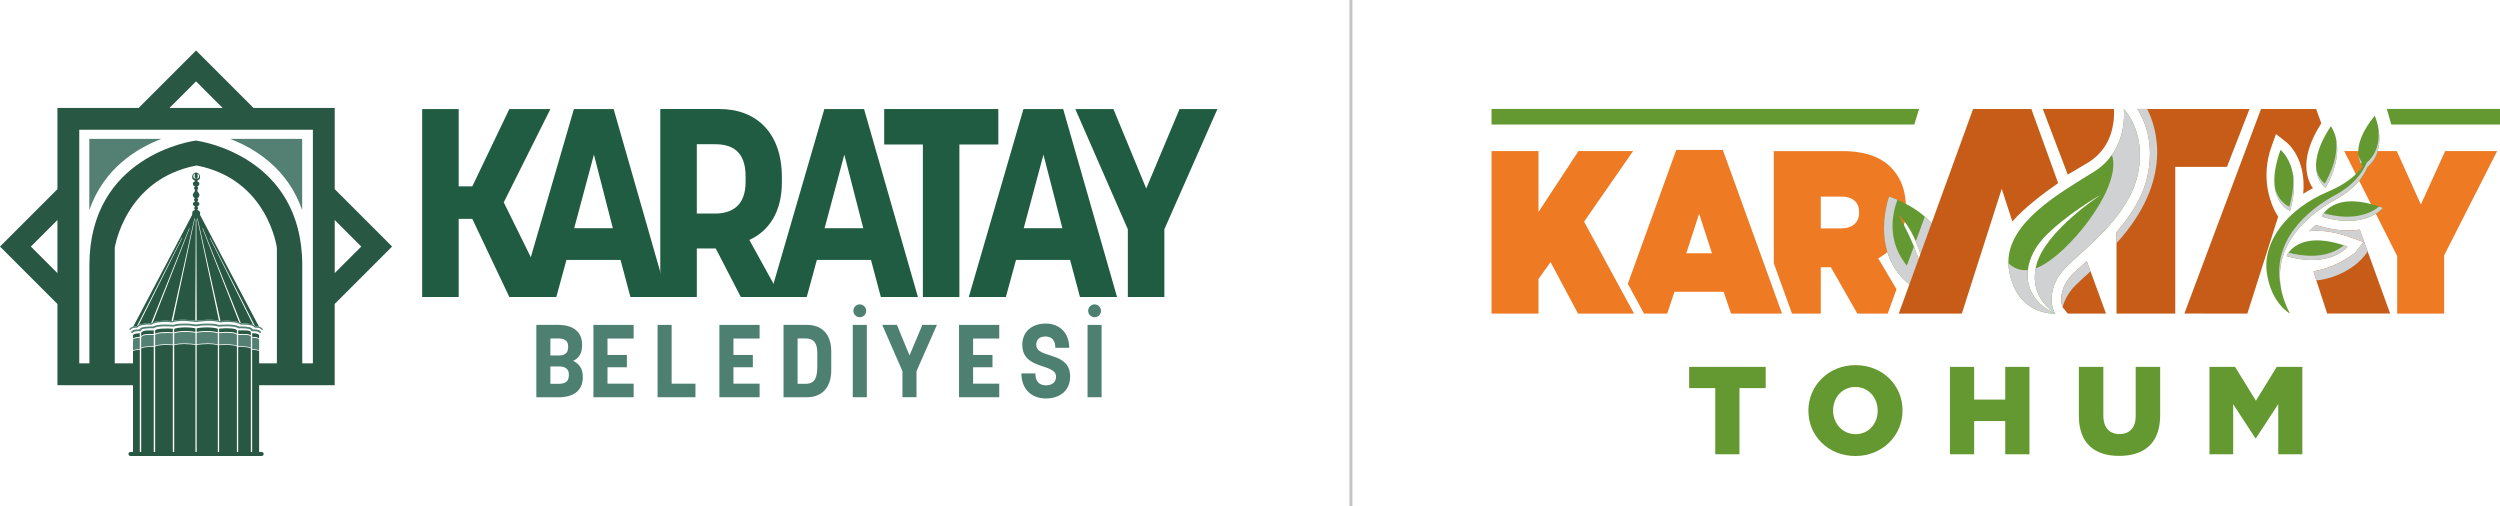 <?xml version="1.0" encoding="UTF-8"?>
<svg xmlns="http://www.w3.org/2000/svg" xmlns:xlink="http://www.w3.org/1999/xlink" viewBox="0 0 1684 341">
  <defs>
    <style>
      .cls-1, .cls-2 {
        fill: #cfd1d3;
      }

      .cls-1, .cls-3 {
        mix-blend-mode: multiply;
      }

      .cls-4, .cls-5 {
        fill: #4d8071;
      }

      .cls-6 {
        fill: #285843;
      }

      .cls-7 {
        isolation: isolate;
      }

      .cls-5 {
        fill-rule: evenodd;
      }

      .cls-8 {
        fill: #ee7a23;
      }

      .cls-9 {
        fill: #639930;
      }

      .cls-10 {
        fill: #538072;
      }

      .cls-11 {
        fill: #c65c17;
      }

      .cls-12 {
        clip-path: url(#clippath);
      }

      .cls-13 {
        fill: none;
      }

      .cls-14 {
        fill: #205c42;
      }

      .cls-15 {
        fill: #c4c4c4;
      }
    </style>
    <clipPath id="clippath">
      <rect class="cls-13" y="34.01" width="820.05" height="272.98"/>
    </clipPath>
  </defs>
  <g class="cls-7">
    <g id="katman_2" data-name="katman 2">
      <g id="katman_1" data-name="katman 1">
        <g>
          <g class="cls-12">
            <path class="cls-5" d="m386.01,243.1c3.8-1.66,6.08-5.04,6.08-10.29v-.69c0-8.98-6.49-13.27-16.03-13.27h-14.79v48.73h15.27c9.54,0,16.03-4.36,16.03-13.34v-.62c0-5.39-2.49-8.71-6.56-10.51m-15.27-15.14h4.98c3.59,0,6.98.97,6.98,5.18v.76c0,4.49-3.04,5.53-6.15,5.53h-5.81v-11.47Zm12.44,24.88c0,4.77-3.32,5.67-6.98,5.67h-5.46v-11.68h5.81c3.32,0,6.63,1.1,6.63,5.26v.76Z"/>
            <polygon class="cls-5" points="399.74 267.57 426.83 267.57 426.83 258.44 409.21 258.44 409.21 247.39 422.27 247.39 422.27 239.1 409.21 239.1 409.21 228.04 426.83 228.04 426.83 218.85 399.74 218.85 399.74 267.57"/>
            <polygon class="cls-5" points="452.42 218.85 442.95 218.85 442.95 267.57 468.46 267.57 468.46 258.45 452.42 258.45 452.42 218.85"/>
            <polygon class="cls-5" points="484.58 267.57 511.67 267.57 511.67 258.44 494.05 258.44 494.05 247.39 507.11 247.39 507.11 239.1 494.05 239.1 494.05 228.04 511.67 228.04 511.67 218.85 484.58 218.85 484.58 267.57"/>
            <path class="cls-5" d="m543.69,218.85h-15.9v48.73h15.9c9.6,0,16.24-6.29,16.24-18.04v-12.85c0-11.89-6.63-17.84-16.24-17.84m6.84,28.34c0,9.54-3.38,11.34-7.95,11.34h-5.32v-30.54h5.32c6.57,0,7.95,4.49,7.95,9.74v9.47Z"/>
            <path class="cls-5" d="m583.47,209.38c0-2.35-1.94-4.35-4.35-4.35s-4.29,2.01-4.29,4.35,1.87,4.29,4.29,4.29,4.35-1.87,4.35-4.29"/>
            <rect class="cls-4" x="574.42" y="218.85" width="9.47" height="48.72"/>
            <polygon class="cls-5" points="612.66 239.44 604.16 218.84 594.28 218.84 607.89 250.02 607.89 267.57 617.36 267.57 617.36 250.02 631.11 218.84 621.3 218.84 612.66 239.44"/>
            <polygon class="cls-5" points="646.01 267.57 673.1 267.57 673.1 258.44 655.48 258.44 655.48 247.39 668.54 247.39 668.54 239.1 655.48 239.1 655.48 228.04 673.1 228.04 673.1 218.85 646.01 218.85 646.01 267.57"/>
            <path class="cls-5" d="m698.02,232.26c0-3.66,2.28-5.6,6.29-5.6s6.57,2.42,6.57,7.6h9.33c0-10.02-6.43-16.31-15.76-16.31s-15.82,5.39-15.82,14.31c0,17.28,22.73,12.16,22.73,21.42,0,4.01-2.9,5.88-6.91,5.88s-7.05-2.35-7.05-8.02h-9.39c0,10.44,6.7,16.87,16.45,16.87s16.38-5.53,16.38-14.79c0-17.42-22.81-11.68-22.81-21.35"/>
            <path class="cls-5" d="m741.63,209.38c0-2.35-1.93-4.35-4.35-4.35s-4.29,2.01-4.29,4.35,1.87,4.29,4.29,4.29,4.35-1.87,4.35-4.29"/>
            <rect class="cls-4" x="732.58" y="218.85" width="9.46" height="48.72"/>
            <polygon class="cls-14" points="370.76 200.07 343.1 200.07 318.14 147.44 308.97 147.44 308.97 200.07 284.37 200.07 284.37 73.45 308.97 73.45 308.97 125.53 318.14 125.53 343.1 73.45 370.76 73.45 339.33 136.31 370.76 200.07"/>
            <path class="cls-14" d="m418.01,175.11h-36.46l-6.82,24.96h-24.97l36.82-126.62h26.76l36.28,126.62h-24.97l-6.64-24.96Zm-31.25-21.38h26.05l-12.75-49.57-13.29,49.57Z"/>
            <path class="cls-14" d="m444.77,200.06v-126.62h39.87c25.14,0,42.03,16.35,42.03,45.8v3.59c0,19.58-8.44,32.69-21.91,38.8l21.2,38.43h-26.94l-16.89-32.68h-12.75v32.68h-24.6Zm24.6-102.91v46.7h12.21c10.78,0,20.66-4.67,20.66-21.37v-3.6c0-17.42-9.52-21.73-20.66-21.73h-12.21Z"/>
            <path class="cls-14" d="m586.7,175.11h-36.46l-6.82,24.96h-24.97l36.82-126.62h26.76l36.28,126.62h-24.97l-6.64-24.96Zm-31.25-21.38h26.04l-12.75-49.57-13.29,49.57Z"/>
            <polygon class="cls-14" points="672.47 97.33 646.25 97.33 646.25 200.07 621.65 200.07 621.65 97.33 595.6 97.33 595.6 73.45 672.47 73.45 672.47 97.33"/>
            <path class="cls-14" d="m720.83,175.11h-36.46l-6.82,24.96h-24.97l36.82-126.62h26.76l36.28,126.62h-24.97l-6.64-24.96Zm-31.25-21.38h26.04l-12.75-49.57-13.29,49.57Z"/>
            <polygon class="cls-14" points="759.71 154.45 724.32 73.45 750 73.45 772.1 126.97 794.55 73.45 820.05 73.45 784.31 154.45 784.31 200.07 759.71 200.07 759.71 154.45"/>
            <path class="cls-6" d="m134.28,143.93s-.05-.07-.26-.14c-.06-.02-.13-.04-.22-.06-.09-.02-.2-.04-.33-.05-.32-.04-.77-.07-1.4-.06-.63,0-1.08.01-1.4.06h0c-.13.01-.49.09-.55.11h0c-.21.07-.26.14-.26.14l-40.2,76.24c1-.25,1.99-.25,2.43-.23,0,0,0,0,0,0l30.38-59.68h.31l-29.44,58.78c.51-.27,1.17-.53,2.02-.7,3.06-.63,5.62-.47,6.35-.41l25.69-64.15h.33l-24.86,63.55c1.17-.49,3.26-1.07,7.03-1.23,2.95-.13,4.82.11,5.62.25l15.43-69.31h.31l-14.72,69.13c1.41-.39,4.37-.95,8.57-.74,1.44.07,3.13.21,4.67.38.74.09,1.33.15,1.76.22l.32-68.23h.39l.25,68.24h.02c.43-.06,1.06-.14,1.87-.23,1.53-.17,3.23-.31,4.67-.38,4.07-.2,6.98.32,8.44.71l-14.71-69.1h.31l15.44,69.33c.74-.13,2.65-.4,5.73-.27,3.64.16,5.71.7,6.9,1.18l-24.86-63.51h.33l25.67,64.08s.07.04.11.06c.68-.06,3.27-.23,6.38.41.71.15,1.3.36,1.76.58l-29.25-58.65h.31l30.11,59.37c.15.12.27.23.35.31.44-.02,1.42-.02,2.42.23l-40.2-76.24Z"/>
            <path class="cls-10" d="m60.16,141.54c9.82-28.37,32.39-41.83,48.59-48h-48.59v48Z"/>
            <path class="cls-10" d="m203.54,141.54v-48h-48.59c16.2,6.17,38.77,19.63,48.59,48"/>
            <path class="cls-6" d="m225.46,127.4v-1.26h0v-53.45h-54.71l-38.68-38.68-38.68,38.68h-54.71v51.42h0v3.3L0,166.08l38.68,38.68v54.71h53.38v-14.71h-14.76v-77.82s6.86-46.24,55-55.46h.14c48.11,9.24,54.06,55.46,54.06,55.46v3.65h.02s0,74.16,0,74.16h-14.38v14.71h53.31v-53.18h0v-1.53l38.68-38.68-38.68-38.68Zm-93.39-72.6l17.89,17.89h-35.78l17.89-17.89Zm-93.39,93.39v35.77l-17.88-17.88,17.88-17.88Zm172.08,96.57h-7.16v-66.06c0-73.66-68.91-83.65-71.63-84.01,0,0-.05,0-.07,0,0,0-.06,0-.06,0-2.71.36-71.62,10.35-71.62,84.01v66.06h-6.83V87.39h157.37v157.37Zm14.71-96.57l17.88,17.88-17.88,17.88v-35.77Z"/>
            <path class="cls-6" d="m176.25,304.44h-88.36c-.75,0-1.36.61-1.36,1.36s.61,1.36,1.36,1.36h88.36c.75,0,1.36-.61,1.36-1.36s-.61-1.36-1.36-1.36"/>
            <path class="cls-10" d="m175.71,223.41c-.05-.08-.52-.79-1.6-1.14-.84-.27-2.56-.46-3.84-.39-.31-.55-.87-.91-1.41-1.2-1.05-.56-4.93-.85-7.84-.76-1.3-.79-3.96-1.28-7.21-1.33-2.79-.04-4.48.1-5.6.19-.29.02-.55.04-.78.05-1.66-.56-3.74-.81-7.1-.86-3.48-.05-6.3.27-8.26.59-1.96-.31-4.78-.64-8.26-.59-3.37.05-5.45.3-7.11.86-.23,0-.48-.03-.77-.05-1.12-.09-2.81-.23-5.6-.19-3.26.05-5.92.54-7.22,1.33-2.91-.09-6.8.2-7.84.76-.54.29-1.1.65-1.41,1.2-1.28-.07-2.99.12-3.84.39-1.08.35-1.55,1.06-1.6,1.14-.19.29-.07.67.26.83.11.06.22.08.33.08.24,0,.47-.11.59-.31,0,0,.27-.4.87-.59.79-.26,2.7-.43,3.74-.27.37.05.71-.17.78-.5.04-.24.2-.51.96-.92.6-.32,4.13-.71,7.33-.58.16,0,.33-.04.45-.14.72-.52,2.88-1.14,6.61-1.2,2.72-.04,4.36.09,5.45.18.37.03.69.05.96.07.1,0,.19,0,.28-.04,1.52-.54,3.48-.78,6.77-.83,3.51-.05,6.32.3,8.24.61,1.92-.31,4.73-.66,8.24-.61,3.29.05,5.26.29,6.77.83.09.03.19.05.28.04.27-.01.59-.04.96-.07,1.09-.09,2.73-.22,5.46-.18,3.72.06,5.88.68,6.61,1.2.13.1.29.14.45.14,3.2-.13,6.73.26,7.33.58.77.41.92.68.97.92.07.33.41.55.78.5,1.03-.16,2.95.02,3.74.27.6.19.87.58.87.59.13.2.36.31.59.31.12,0,.23-.02.34-.08.33-.16.44-.54.26-.83"/>
            <path class="cls-10" d="m176.92,221.58c-1.12-1.79-4.01-1.8-4.85-1.77-.37-.38-1.35-1.21-3.28-1.61-3.11-.64-5.7-.47-6.38-.41-.68-.44-2.58-1.58-8.15-1.82-3.4-.15-5.38.19-5.92.3-.84-.32-4.13-1.23-9.3-.98-1.43.07-3.13.21-4.66.39-1.14.13-1.93.22-2.3.31-.37-.09-1.17-.18-2.3-.31-1.53-.17-3.23-.31-4.67-.39-5.16-.26-8.45.66-9.29.98-.54-.11-2.52-.45-5.92-.3-5.57.24-7.48,1.38-8.15,1.82-.68-.06-3.27-.23-6.38.41-1.92.4-2.91,1.22-3.28,1.61-.85-.03-3.73-.02-4.85,1.77-.13.21-.07.49.14.63.07.05.15.07.24.07.15,0,.29-.08.38-.21,1-1.6,4.21-1.34,4.24-1.33.16.01.31-.06.41-.19,0,0,.78-1.01,2.9-1.45,3.4-.71,6.23-.39,6.26-.39.11.01.21,0,.3-.07l.06-.04c1.48-.98,4.09-1.57,7.77-1.72,3.81-.17,5.8.3,5.82.31.11.03.22,0,.32-.04.32-.17,3.65-1.22,8.99-.95,2.97.14,6.98.73,7.02.74.03-.01,4.04-.6,7.01-.74,5.33-.27,8.67.78,8.99.95.1.05.21.07.32.04.02,0,2.01-.48,5.82-.31,3.67.15,6.29.74,7.77,1.72l.06.04c.09.06.19.08.3.07.02,0,2.86-.32,6.26.39,2.12.44,2.89,1.44,2.9,1.45.1.13.25.2.41.19.03,0,3.24-.27,4.24,1.33.09.14.23.21.38.21.09,0,.17-.02.24-.07.22-.14.28-.41.14-.63"/>
            <path class="cls-6" d="m134.65,142.85c-.29-1.01-1.7-1.42-1.7-1.42l-.04-.3s.51-.18.51-.9-.52-.87-.52-.87l-.03-.34s1.42-.56,1.42-1.54c0-1.47-1.38-1.61-1.38-1.61v-.34c.26-.1.64-.43.64-.95s-.43-.71-.43-.71c0,0-.01-.2-.01-.54.55-.22.83-.41,1.16-1.59.33-1.18-.81-2.12-1.13-2.56-.32-.44-.14-1.54-.14-1.54,0,0,.49-.35.49-.93s-.45-.86-.45-.86l-.03-.52c.79-.09,1.27-.63,1.27-1.68s-1.22-1.3-1.22-1.3l-.05-.86s2.05-.38,1.72-2.7c-.32-2.23-2.63-2.64-2.64-2.64,0,0-2.32.41-2.64,2.64-.33,2.33,1.72,2.7,1.72,2.7l-.04.86s-1.22.25-1.22,1.3.49,1.59,1.28,1.68l-.03.52s-.45.28-.45.86.49.93.49.93c0,0,.17,1.1-.14,1.54-.31.44-1.46,1.38-1.13,2.56.33,1.18.62,1.37,1.17,1.59,0,.35-.01.54-.01.54,0,0-.43.19-.43.71s.38.85.64.95v.34s-1.38.14-1.38,1.61c0,.98,1.42,1.54,1.42,1.54l-.02.34s-.52.15-.52.87.51.9.51.9l-.04.3s-1.41.41-1.7,1.42c-.29,1.02.13,2.04.28,2.34,1.24-.36,2.29-.27,2.3-.27,0,0,1.06-.09,2.3.27.15-.29.57-1.32.28-2.34m-2.91-22.51s-1.61-.09-1.65-1.43c-.04-1.35,1.03-1.95,1.03-1.95,0,0,.05,1.1,0,1.51-.06.41-.21.58-.14.88.07.29.4.41.76.47v.53Zm.67,0v-.53c.37-.06.69-.18.76-.47.07-.29-.07-.47-.14-.88-.06-.41,0-1.51,0-1.51,0,0,1.07.6,1.03,1.95-.04,1.34-1.65,1.43-1.65,1.43"/>
            <path class="cls-6" d="m172.33,227.05c1.5.23,2.16.95,2.21,1.01h0v-2.43s-.64-.78-2.21-1.02c-.9-.14-1.85-.15-2.49-.14v2.43c.64,0,1.59,0,2.49.15"/>
            <path class="cls-6" d="m174.54,236.5s-.36-.31-1.83-.6c-.92-.18-2.1-.24-2.87-.26v68.92h4.7v-68.27.22Z"/>
            <path class="cls-10" d="m172.72,235.42c1.47.28,1.83.6,1.83.6v-7.33s-.66-.77-2.23-1.01c-.89-.14-1.83-.15-2.47-.14v7.63c.77.01,1.96.07,2.88.25"/>
            <path class="cls-6" d="m159.57,304.55v-71.24c-.29-.12-1.76-.66-4.67-.87-2.55-.19-5.92,0-7.3.1v72.01h11.97Z"/>
            <path class="cls-6" d="m155.6,223.66c3.05.22,3.78.92,3.96,1.23v-2.43c-.17-.32-.91-1.01-3.96-1.23-3.53-.26-6.28,0-8.01.18v2.43c1.73-.19,4.47-.43,8.01-.18"/>
            <path class="cls-10" d="m154.89,231.97c2.91.21,4.38.75,4.67.87v-7.32c-.17-.32-.91-1.01-3.96-1.23-3.53-.26-6.28-.01-8.01.18v7.6c1.38-.1,4.75-.28,7.3-.1"/>
            <path class="cls-6" d="m166.51,225.04c1.71.18,2.28.69,2.46.95v-2.43c-.18-.26-.75-.77-2.46-.95-1.62-.17-4.62-.08-6.07-.03v2.43c1.45-.06,4.45-.14,6.07.03"/>
            <path class="cls-6" d="m168.97,304.55v-69.92c-.32-.13-1.6-.6-3.88-.81-1.77-.16-3.62-.15-4.65-.13v70.86h8.53Z"/>
            <path class="cls-10" d="m165.1,233.35c2.28.2,3.56.68,3.88.81v-7.54c-.18-.26-.76-.76-2.46-.95-1.62-.17-4.62-.09-6.07-.03v7.58c1.03-.02,2.88-.04,4.65.13"/>
            <path class="cls-6" d="m99.04,233.82c-2.45.22-3.75.75-3.93.83v69.9h8.45v-70.86c-1.05-.02-2.82-.02-4.52.13"/>
            <path class="cls-6" d="m97.99,222.68c-2.03.33-2.75,1.21-2.89,1.39v2.43c.14-.19.86-1.07,2.89-1.39,1.17-.19,4.06-.14,5.57-.1v-2.43c-1.51-.04-4.4-.1-5.57.09"/>
            <path class="cls-10" d="m97.99,225.74c-2.03.33-2.75,1.21-2.89,1.39v7.04c.19-.08,1.49-.61,3.93-.83,1.7-.15,3.47-.15,4.52-.13v-7.57c-1.51-.04-4.4-.1-5.57.1"/>
            <path class="cls-6" d="m139.66,222.96c4.16.02,6.38.7,7.07.95v-2.43c-.68-.25-2.91-.93-7.07-.95-3.92-.02-6.28.41-7.17.62v2.43c.89-.21,3.26-.65,7.17-.62"/>
            <path class="cls-6" d="m124.2,231.76c-3.87,0-6.21.59-6.85.78v72.02h14.29v-72.27c-1.21-.14-4.8-.52-7.44-.53"/>
            <path class="cls-6" d="m124.48,220.53c-4.28.03-6.51.74-7.13.97v2.43c.61-.23,2.84-.95,7.13-.97,3.9-.02,6.26.41,7.16.62v-2.43c-.9-.21-3.26-.64-7.16-.62"/>
            <path class="cls-6" d="m146.73,304.55v-72.03c-.7-.2-3.02-.77-6.79-.76-2.65,0-6.26.39-7.46.53v72.27h14.25Z"/>
            <path class="cls-10" d="m139.93,231.28c3.77,0,6.08.56,6.79.76v-7.51c-.68-.25-2.91-.93-7.07-.95-3.92-.02-6.28.41-7.17.62v7.6c1.2-.14,4.8-.53,7.45-.53"/>
            <path class="cls-10" d="m124.48,223.59c-4.28.02-6.51.74-7.13.97v7.51c.64-.19,2.98-.79,6.85-.78,2.64,0,6.23.39,7.44.53v-7.6c-.9-.21-3.26-.64-7.16-.62"/>
            <path class="cls-10" d="m91.79,227.74c-1.57.24-2.19.95-2.19.95v7.33s.36-.31,1.83-.6c.86-.17,1.97-.23,2.74-.25v-7.61c-.64,0-1.53.05-2.38.18"/>
            <path class="cls-6" d="m109.24,232.45c-3.28.24-4.73.89-4.73.89v.39h0v70.83h11.9v-72.02c-1.46-.1-4.71-.27-7.17-.09"/>
            <path class="cls-6" d="m108.5,221.41c-3.87.28-3.98,1.14-3.98,1.2v2.43s-.03-.91,3.98-1.2c3.45-.25,6.18-.16,7.92,0v-2.43c-1.74-.15-4.47-.24-7.92,0"/>
            <path class="cls-10" d="m108.5,224.47c-4,.29-3.98,1.21-3.98,1.21v7.57-.38s1.45-.66,4.73-.9c2.47-.18,5.72,0,7.17.09v-7.6c-1.74-.15-4.47-.24-7.92,0"/>
            <path class="cls-6" d="m91.79,224.68c-1.57.24-2.19.95-2.19.95v2.43s.62-.71,2.19-.95c.85-.13,1.74-.17,2.38-.19v-2.43c-.64,0-1.53.05-2.38.18"/>
            <path class="cls-6" d="m91.42,235.89c-1.47.29-1.83.6-1.83.6v68.06s4.57,0,4.57,0v-68.91c-.77.02-1.88.08-2.74.25"/>
          </g>
          <g>
            <g>
              <path class="cls-9" d="m1155.4,261.42h-17.58v-14.3h51.55v14.3h-17.66v44.57h-16.31v-44.57Z"/>
              <path class="cls-9" d="m1218.13,276.73v-.17c0-16.9,13.62-30.61,31.79-30.61s31.62,13.54,31.62,30.44v.17c0,16.9-13.62,30.61-31.79,30.61s-31.62-13.54-31.62-30.44Zm46.67,0v-.17c0-8.58-6.06-15.89-15.05-15.89s-14.97,7.23-14.97,15.72v.17c0,8.49,6.14,15.89,15.14,15.89s14.89-7.23,14.89-15.73Z"/>
              <path class="cls-9" d="m1313.48,247.13h16.31v22.03h20.94v-22.03h16.31v58.87h-16.31v-22.37h-20.94v22.37h-16.31v-58.87Z"/>
              <path class="cls-9" d="m1400.34,280.18v-33.05h16.48v32.71c0,8.49,4.29,12.53,10.85,12.53s10.93-3.87,10.93-12.11v-33.13h16.48v32.63c0,18.92-10.85,27.33-27.58,27.33s-27.16-8.49-27.16-26.91Z"/>
              <path class="cls-9" d="m1488.3,247.13h17.24l14.04,22.79,14.04-22.79h17.24v58.87h-16.23v-33.81l-15.05,23.04h-.34l-14.97-22.96v33.72h-15.98v-58.87Z"/>
            </g>
            <g>
              <polygon class="cls-8" points="1089.78 191.17 1067.03 149.32 1100.03 101.78 1063.24 101.78 1036.33 142.76 1036.33 101.78 1004.69 101.78 1004.69 211.25 1036.33 211.25 1036.33 187.95 1044.45 176.54 1062.97 211.25 1082.51 211.25 1100.7 211.25 1089.78 191.17"/>
              <path class="cls-13" d="m1240.28,132.43h-13.79v21.43h13.66c7.57,0,12.17-3.91,12.17-10.63v-.31c0-7.04-4.73-10.48-12.04-10.48Z"/>
              <path class="cls-8" d="m1188.13,177.37l-27.63-76.37h-31.37l-32.63,90.16,10.92,20.09h15.62l4.87-14.7h33.13l5,14.7h34.35l-12.26-33.88Zm-52.25-6.78l8.65-26.59,8.65,26.59h-17.31Z"/>
              <polygon class="cls-13" points="1337.55 160.41 1359.19 160.41 1348.37 127.17 1337.55 160.41"/>
              <path class="cls-13" d="m1240.28,132.43h-13.79v21.43h13.66c7.57,0,12.17-3.91,12.17-10.63v-.31c0-7.04-4.73-10.48-12.04-10.48Z"/>
              <path class="cls-8" d="m1265.16,174.03c11.49-6.41,18.66-17.51,18.66-33.47v-.31c0-11.26-2.98-19.39-8.65-25.96-6.63-7.66-17.31-12.51-34.08-12.51h-46.25v75.59l12.26,33.88h19.39v-31.28h6.76l17.85,31.28h20.45l5.94-16.41-12.32-20.81Zm-12.85-30.81c0,6.72-4.6,10.63-12.17,10.63h-13.66v-21.43h13.79c7.3,0,12.04,3.44,12.04,10.48v.31Z"/>
              <path class="cls-8" d="m1614.74,172.47l-35.7-70.69h35.43l16.23,35.97,16.36-35.97h35.02l-35.7,70.22v39.25h-31.64v-38.78Z"/>
              <g>
                <path class="cls-9" d="m1306.45,185.83c-2.44,5.79-5.63,10.37-7.21,12.73-.4-2.72-.9-6.33-1.63-10.46-1.33-7.55-3.43-16.84-7.16-25.53-2.87-6.77-6.73-13.18-11.94-18.12.48.79,5.71,9.33,10.68,21.53,2.65,6.46,5.21,13.93,6.97,21.8.81,3.58,1.44,7.23,1.84,10.93-7.05-3.2-12.47-7.14-16.6-11.51-20.89-22.07-8.95-54.79-8.95-54.79,0,0,2.25.7,5.64,2.15,4.86,2.1,12.09,5.79,18.45,11.34,4.44,3.85,8.44,8.59,10.94,14.33,3.97,9.06,2.05,18.29-1.06,25.59Z"/>
                <path class="cls-1" d="m1307.51,160.24c-2.51-5.73-6.5-10.48-10.94-14.33l-6.11,16.66c3.72,8.69,5.82,17.98,7.16,25.53.73,4.14,1.23,7.74,1.63,10.46,1.58-2.36,4.77-6.95,7.21-12.73,3.11-7.31,5.03-16.53,1.06-25.59Zm-18.31,5.75l-7.78,21.22c4.13,4.37,9.55,8.31,16.6,11.51-.4-3.7-1.03-7.34-1.84-10.93-1.76-7.87-4.32-15.35-6.97-21.8Z"/>
                <path class="cls-1" d="m1272.48,132.43s-17.15,46.93,25.53,66.29c-.4-3.69-1.03-7.35-1.84-10.92-3.16-.85-6.59-3.08-10.3-7.22-15.47-17.29-11.3-36.58-7.76-46-3.39-1.47-5.63-2.15-5.63-2.15Z"/>
              </g>
              <path class="cls-11" d="m1408.19,182.79l-2.55-6.93c-.31.28-.63.57-.93.84-3.47,3.14-6.46,5.85-8.74,8.17-9.19,9.34-7.91,19.32-6.57,22,.08.15.16.28.24.39l3.2,3.98h25.77l-10.42-28.44Zm-39.87-109.39h-39.23l-50.08,137.83,42.47.02,26.88-84.08,7.18,22.06c7.18-8.54,21.48-19.51,30.83-25.88l-18.06-49.96Z"/>
              <path class="cls-1" d="m1405.65,175.86c-.31.28-.63.57-.93.84-3.47,3.14-6.46,5.85-8.74,8.17-9.19,9.34-7.91,19.32-6.57,22,1.2-4.65,3.77-9.69,8.44-14.45,2.7-2.76,6.31-5.98,10.34-9.63l-2.55-6.93Z"/>
              <g>
                <path class="cls-9" d="m1430.56,73.4s2.14,16.61-7.97,30.93c-2.9,4.11-6.8,8.04-12.07,11.33-22.2,13.88-58.23,33.72-57.68,61.6.03,1.69.2,3.43.51,5.18,5.5,30.63,31.16,28.8,31.16,28.8-3.24-4.03-5.41-18.45,6.78-30.85,12.17-12.41,42.42-34.11,48.7-62.79,6.29-28.68-9.43-44.19-9.43-44.19Zm-46.08,137.8c-14.31-6.31-19.85-17.64-18.5-29.29.89-7.68,4.77-15.49,11.07-22.13,13.8-14.51,36.75-28,37.87-28.44-1.21.82-36.72,24.24-43.02,46.48-.27.98-.51,1.95-.68,2.89-3.98,20.13,12.45,29.92,13.25,30.49Z"/>
                <path class="cls-1" d="m1439.99,117.59c-6.28,28.68-36.53,50.38-48.7,62.79-12.18,12.4-10.02,26.82-6.78,30.85,0,0-25.66,1.83-31.16-28.8-.31-1.75-.48-3.49-.51-5.18,3.08,2.96,7.38,5.23,13.12,4.66-1.35,11.65,4.19,22.98,18.5,29.29-.81-.57-17.24-10.36-13.25-30.49,2.06-.73,4.28-1.79,6.65-3.26,20.03-12.36,51.65-53,44.73-73.13,10.11-14.32,7.97-30.93,7.97-30.93,0,0,15.72,15.5,9.43,44.19Z"/>
              </g>
              <path class="cls-11" d="m1417.12,99.67c7.95-11.34,6.95-24.75,6.8-26.27h-47.9l14.83,38.99,1.97,5.22c1.74-1.08,12.53-7.35,14.15-8.37,4.07-2.56,7.48-5.78,10.14-9.57Z"/>
              <path class="cls-11" d="m1446.32,73.4c2.73,5.34,6.79,15.55,6.76,29.12.01-13.56-4.03-23.78-6.76-29.12h-6.58c4.94,7.76,11.59,23.1,6.81,45.13-3.13,14.44-11.54,27.12-20.86,37.81v54.91h39.57v-98.86h34.83l15.18-38.99h-68.95Z"/>
              <path class="cls-1" d="m1446.32,73.4h-6.58c4.94,7.76,11.59,23.1,6.81,45.13-3.13,14.44-11.54,27.12-20.86,37.81v7.46c39.12-42.98,26.66-78.58,20.63-90.39Z"/>
              <path class="cls-11" d="m1563.62,83.05l-3.49-9.65h-37.11l-51.63,137.8,42.42.05,20.78-65.34c-4.88-7.07-12.26-25.64-4.52-47.17l3.03-8.45,7.07,5.55c.65.49,13.54,10.97,11.27,34.7,2.09-1.34,4.27-2.59,6.53-3.79-4.64-6.81-9.01-20.73,5.64-43.7Zm31.25,86.34l-5.34-14.76c-2.44.41-5.11.65-8.01.65-6.08,0-12.63-1.05-19.45-3.12l-2.22-.67c-1.41,1.26-2.81,2.59-4.18,4.02l.08.23c1.56-.19,3.22-.3,4.98-.3,6.74,0,14.43,1.54,22.86,4.56l8.45,3.05-5.55,7.07c-.31.4-13.15,10.45-28.15,12.58l1.27,4.11,7.97,24.4h42.42l-15.13-41.82Z"/>
              <g>
                <g>
                  <path class="cls-9" d="m1581.4,166.11s-11.75,14.95-41.12,6.41c0,0,6.94-18.7,41.12-6.41Z"/>
                  <path class="cls-9" d="m1536.17,100.93s14.95,11.75,6.42,41.12c0,0-18.7-6.94-6.42-41.12Z"/>
                  <path class="cls-9" d="m1570.07,85.02s11.7,14.98-3.62,41.45c0,0-16.48-11.22,3.62-41.45Z"/>
                  <path class="cls-9" d="m1605.13,140.05s-11.92,14.81-41.18,5.91c0,0,7.16-18.61,41.18-5.91Z"/>
                  <path class="cls-9" d="m1542.5,211.21s-12.59-6.66-15.56-27.41c-2.96-20.75,13.34-42.97,41.49-54.83,11.92-5.02,18.92-11.23,23.04-16.73-2.84-3.93-7.6-15,8.18-34.32,0,0,9.61,21.96-4.97,34.55-2.9,6.88-8.88,15.11-21.07,21.68-22.48,12.14-51.13,38.54-31.12,77.06Z"/>
                </g>
                <g class="cls-3">
                  <path class="cls-2" d="m1541.62,170.18c-.97,1.36-1.34,2.33-1.34,2.33,29.37,8.54,41.12-6.41,41.12-6.41-.86-.31-1.7-.6-2.53-.87-4.34,3.64-15.95,10.58-37.25,4.94Z"/>
                  <path class="cls-2" d="m1542.59,142.04c3.2-11.03,3.1-19.58,1.71-25.96.84,6,.53,13.64-2.22,23.12,0,0-7.39-2.75-9.83-13.29,1.63,12.9,10.33,16.13,10.33,16.13Z"/>
                  <path class="cls-2" d="m1566.45,126.47c8.65-14.96,8.69-26.24,7.07-33.23.96,7.05-.01,17.32-7.57,30.39,0,0-4.08-2.77-5.71-9.31.96,8.57,6.21,12.15,6.21,12.15Z"/>
                  <path class="cls-2" d="m1602.6,139.15c-4.37,3.58-16.05,10.39-37.3,4.5-.97,1.35-1.35,2.31-1.35,2.31,29.26,8.89,41.18-5.91,41.18-5.91-.86-.32-1.7-.62-2.53-.89Z"/>
                  <path class="cls-2" d="m1590.97,109.4c-.79-1.1-1.74-2.76-2.35-5,.23,2.45.91,4.4,1.66,5.89.25-.3.47-.58.69-.88Z"/>
                  <path class="cls-2" d="m1568.59,137.05c1.12-.69,2.2-1.34,3.29-1.94.58-.32,1.17-.65,1.74-.96,12.19-6.57,18.17-14.79,21.07-21.68,9.17-7.92,8.77-19.57,7.2-27.1,1.02,7.4.39,17.27-7.7,24.26-2.9,6.88-8.88,15.11-21.07,21.68-19.28,10.41-43.1,31.31-36.85,61.36-3.86-26.01,14.85-44.85,32.32-55.61Z"/>
                </g>
              </g>
              <path class="cls-1" d="m1594.87,169.39c-9.32,14.24-27.89,19.22-34.58,19.48l-1.94-6.17c15-2.13,27.84-12.18,28.15-12.58l5.55-7.07-8.45-3.05c-8.43-3.02-16.12-4.56-22.86-4.56-1.76,0-3.42.1-4.98.3l-.08-.23c1.36-1.43,2.76-2.76,4.18-4.02l2.22.67c6.82,2.07,13.37,3.12,19.45,3.12,2.9,0,5.58-.23,8.01-.65l5.34,14.76Z"/>
              <polygon class="cls-9" points="1289.47 83.87 1004.69 83.87 1004.69 73.4 1292.68 73.4 1289.47 83.87"/>
              <polygon class="cls-9" points="1684 83.87 1610.76 83.87 1607.76 73.4 1684 73.4 1684 83.87"/>
            </g>
          </g>
          <rect class="cls-15" x="909" width="2" height="341"/>
        </g>
      </g>
    </g>
  </g>
</svg>